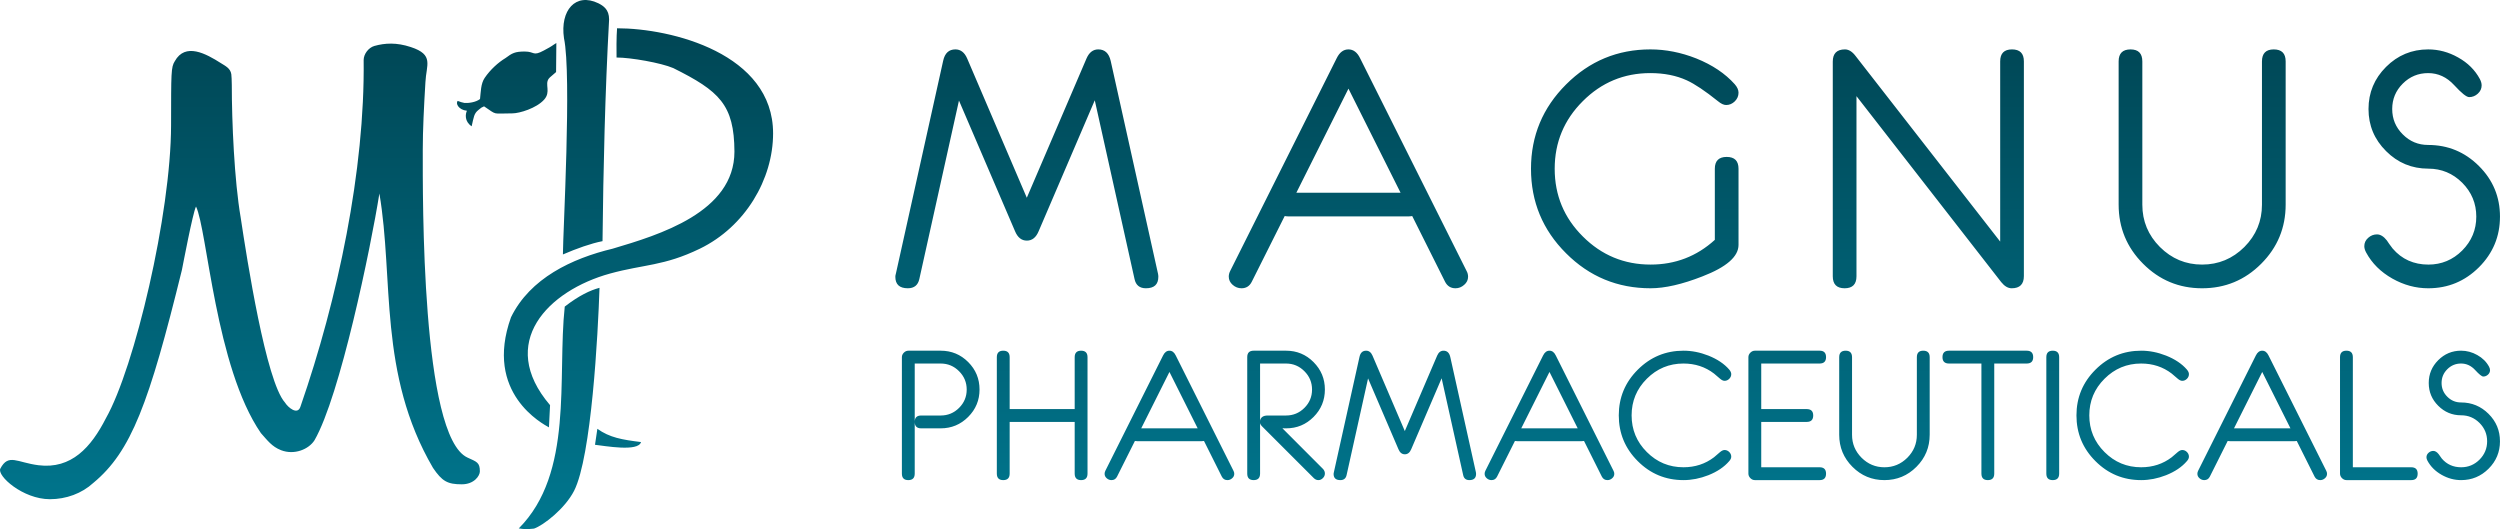<?xml version="1.0" encoding="UTF-8"?>
<!DOCTYPE svg PUBLIC "-//W3C//DTD SVG 1.1//EN" "http://www.w3.org/Graphics/SVG/1.1/DTD/svg11.dtd">
<!-- Creator: CorelDRAW -->
<svg xmlns="http://www.w3.org/2000/svg" xml:space="preserve" width="163.818mm" height="34.672mm" version="1.1" style="shape-rendering:geometricPrecision; text-rendering:geometricPrecision; image-rendering:optimizeQuality; fill-rule:evenodd; clip-rule:evenodd"
viewBox="0 0 16367.53 3464.2"
 xmlns:xlink="http://www.w3.org/1999/xlink"
 xmlns:xodm="http://www.corel.com/coreldraw/odm/2003">
 <defs>
  <style type="text/css">
   <![CDATA[
    .fil0 {fill:url(#id0)}
   ]]>
  </style>
  <linearGradient id="id0" gradientUnits="userSpaceOnUse" x1="8183.77" y1="0.02" x2="8183.77" y2="3464.2">
   <stop offset="0" style="stop-opacity:1; stop-color:#004351"/>
   <stop offset="1" style="stop-opacity:1; stop-color:#00778F"/>
  </linearGradient>
 </defs>
 <g id="Слой_x0020_1">
  <path class="fil0" d="M2380.8 393.39c8.63,720.04 -168.54,1561.7 -413.49,2268.04 -18.3,59.97 -81.74,6.27 -101.85,-26.26 -123.97,-138.23 -248.26,-934.9 -289.84,-1211.17 -41.53,-242.16 -58.15,-627.55 -58.15,-868.99 0,-43.68 -1.95,-42.17 -3.13,-69.2 -5.86,-39.12 -39.59,-54.21 -68.02,-72.31 -97.76,-62.22 -233.43,-136.9 -302.09,-12.57 -24.84,39.16 -23.77,73.38 -24.3,419.73 -0.88,579.7 -239,1586.07 -426.49,1917.45 -96.81,189.96 -226.15,335.02 -441.82,307.8 -140.56,-17.75 -196.08,-78.75 -249.32,21.87 -24.26,46.48 146.97,200.58 324.35,200.58 105.97,0 208.78,-37.35 284.42,-106.85 248.2,-205.38 364.71,-520.5 579.73,-1393.66 7.4,-35.8 70.73,-372.27 92.4,-415.74 73.75,151.37 127.24,1051.14 424.83,1483.43 42.39,47.14 71.41,88.41 131.9,111.95 87.2,33.95 181.72,-6.16 218.94,-64.88 167.1,-289.28 368.34,-1258.97 424.89,-1615.82 95.49,557.82 -8.99,1179.53 350.85,1796.22 59.72,88.13 95.14,107.87 188.67,107.87 80.99,0 118.4,-55.76 118.39,-84.82 0,-58.59 -20.22,-62.31 -81.29,-90.39 -303.25,-139.53 -292.55,-1706.69 -292.55,-2015.39 0,-130.03 7.88,-285.74 17.35,-441.98 5.25,-113.8 58.68,-179.76 -95.68,-230.14 -93.57,-31.07 -169.56,-26.6 -238.75,-7.17 -38.37,11.19 -69.96,53.07 -69.96,92.39zm5202.89 1418.46c0,50.47 -27.11,75.48 -81.33,75.48 -41.27,0 -66.3,-20.43 -74.65,-60.89l-260.23 -1169.79 -367.4 857.02c-17.11,41.27 -42.96,61.71 -77.16,61.71 -34.61,0 -60.47,-20.43 -77.56,-61.71l-366.99 -855.36 -259.4 1168.12c-8.75,40.45 -33.78,60.89 -75.48,60.89 -54.62,0 -81.74,-25.02 -81.74,-75.48 0,-6.24 1.25,-12.92 3.33,-19.18l309.87 -1395c10.84,-49.63 37.54,-74.23 80.07,-74.23 33.78,0 59.64,19.59 76.73,58.8l390.76 912.49 391.18 -912.49c17.11,-39.21 42.96,-58.8 76.74,-58.8 42.54,0 69.65,25.02 81.32,75.48l309.87 1393.74c1.24,6.26 2.08,12.94 2.08,19.18zm-1594.97 950.07c0,-27.79 14.01,-41.56 42.24,-41.56l127.67 0c46.77,0 86.98,-16.5 120.2,-49.72 33.44,-33.21 50.17,-73.21 50.17,-120.2 0,-46.77 -16.73,-86.98 -50.17,-120.2 -33.21,-33.45 -73.43,-50.17 -120.2,-50.17l-169.91 0 0 381.84zm-84.06 338.93l0 -762.35c0,-11.29 4.31,-21 12.88,-29.59 8.59,-8.57 18.3,-12.88 29.6,-12.88l211.71 0c70.28,0 130.38,24.86 179.85,74.35 49.49,49.48 74.35,109.57 74.35,179.84 0,70.05 -24.86,129.93 -74.57,179.63 -49.71,49.71 -109.8,74.57 -180.3,74.57l-127.44 0c-28.02,0 -42.02,-14.24 -42.02,-42.49l0 338.93c0,28.24 -14.01,42.47 -42.02,42.47 -28.02,0 -42.03,-14.24 -42.03,-42.47zm1215.36 0c0,28.24 -14.01,42.47 -42.02,42.47 -28.03,0 -42.02,-14.24 -42.02,-42.47l0 -338.47 -425.68 0 0 338.47c0,28.24 -14.02,42.47 -42.02,42.47 -28.03,0 -42.03,-14.24 -42.03,-42.47l0 -762.35c0,-28.24 14.01,-42.47 42.03,-42.47 28.01,0 42.02,14.24 42.02,42.71l0 339.59 425.68 0 0 -339.59c0,-28.48 14,-42.71 42.02,-42.71 28.02,0 42.02,14.24 42.02,42.47l0 762.35zm960.71 1.36c0,11.29 -4.52,21 -13.78,28.92 -9.04,8.12 -19.43,12.19 -30.73,12.19 -16.95,0 -29.14,-7.68 -37.06,-23.04l-116.58 -233.18c-4.75,0.9 -9.72,1.36 -15.15,1.36l-422.06 0c-5.43,0 -10.62,-0.46 -15.14,-1.36l-116.81 233.18c-7.68,15.36 -19.88,23.04 -36.38,23.04 -11.76,0 -22.14,-4.07 -31.4,-12.19 -9.26,-8.14 -13.79,-17.85 -13.79,-29.15 0,-7 1.81,-13.79 5.2,-20.34l377.78 -754.65c10.16,-20.55 23.95,-30.95 41.57,-30.95 17.39,0 31.18,10.4 41.34,31.4l377.78 754.66c3.62,6.54 5.2,13.33 5.2,20.11zm-239.5 -297.79l-184.82 -369.21 -184.83 369.21 369.65 0zm832.84 295.98c0,11.07 -4.3,21.23 -13.11,29.82 -8.58,8.81 -18.52,13.1 -29.59,13.1 -10.85,0 -20.57,-4.29 -29.6,-12.88l-332.82 -332.81c-11.07,-10.17 -17.61,-19.21 -19.19,-27.57l0 330.78c0,28.24 -14.02,42.47 -42.02,42.47 -28.03,0 -42.03,-14.24 -42.03,-42.47l0 -762.8c0,-28.01 14.01,-42.02 42.03,-42.02l212.16 0c70.27,0 130.37,24.86 179.84,74.57 49.49,49.71 74.35,109.58 74.35,179.62 0,70.05 -24.63,129.93 -74.12,179.63 -49.49,49.71 -109.34,74.57 -179.62,74.57l-24.4 -0.46 266.39 266.85c7.9,8.8 11.75,18.74 11.75,29.59zm-84.06 -549.95c0,-46.77 -16.72,-86.98 -50.16,-120.2 -33.22,-33.45 -73.44,-50.17 -120.2,-50.17l-169.91 0 0 374.84c3.84,-23.05 20.78,-34.57 50.38,-34.57l119.54 0c46.76,0 86.97,-16.5 120.2,-49.72 33.44,-33.21 50.16,-73.21 50.16,-120.2zm1073.91 551.98c0,27.35 -14.68,40.89 -44.05,40.89 -22.37,0 -35.93,-11.07 -40.44,-32.99l-140.99 -633.77 -199.06 464.32c-9.26,22.37 -23.27,33.44 -41.8,33.44 -18.74,0 -32.76,-11.07 -42.02,-33.44l-198.83 -463.41 -140.54 632.86c-4.76,21.92 -18.3,32.99 -40.9,32.99 -29.59,0 -44.28,-13.55 -44.28,-40.89 0,-3.39 0.68,-7 1.81,-10.39l167.87 -755.78c5.87,-26.9 20.33,-40.23 43.38,-40.23 18.3,0 32.31,10.62 41.57,31.86l211.72 494.36 211.94 -494.36c9.26,-21.24 23.27,-31.86 41.57,-31.86 23.04,0 37.73,13.57 44.06,40.9l167.87 755.1c0.67,3.39 1.12,7 1.12,10.39zm904.91 -0.22c0,11.29 -4.53,21 -13.79,28.92 -9.04,8.12 -19.42,12.19 -30.73,12.19 -16.94,0 -29.13,-7.68 -37.05,-23.04l-116.59 -233.18c-4.74,0.9 -9.71,1.36 -15.14,1.36l-422.06 0c-5.43,0 -10.62,-0.46 -15.14,-1.36l-116.81 233.18c-7.69,15.36 -19.88,23.04 -36.38,23.04 -11.76,0 -22.14,-4.07 -31.41,-12.19 -9.26,-8.14 -13.78,-17.85 -13.78,-29.15 0,-7 1.81,-13.79 5.2,-20.34l377.78 -754.65c10.16,-20.55 23.95,-30.95 41.56,-30.95 17.4,0 31.19,10.4 41.35,31.4l377.78 754.66c3.62,6.54 5.2,13.33 5.2,20.11zm-239.5 -297.79l-184.83 -369.21 -184.82 369.21 369.65 0zm1005.23 185.49c0,9.49 -4.3,19.21 -13.33,29.14 -32.54,38.19 -78.18,68.92 -136.47,92.19 -54.68,21.46 -108.91,32.08 -162.68,32.08 -117.04,0 -216.91,-41.34 -299.61,-124.27 -82.91,-82.69 -124.26,-182.56 -124.26,-299.6 0,-116.81 41.57,-216.45 124.49,-299.15 82.93,-82.92 182.79,-124.27 299.38,-124.27 53.77,0 108,10.62 162.68,32.09 58.29,23.26 103.93,53.77 136.47,91.5 9.03,10.63 13.33,20.56 13.33,29.82 0,11.76 -4.3,21.92 -13.11,30.73 -8.81,8.59 -18.97,13.1 -30.5,13.1 -9.03,0 -18.75,-4.51 -29.37,-13.55 -8.57,-7.91 -21.69,-19.21 -39.76,-33.9 -57.17,-43.83 -123.82,-65.74 -200.19,-65.74 -93.54,0 -173.3,33.21 -239.73,99.64 -66.43,66.2 -99.64,146.18 -99.64,239.72 0,93.77 33.21,173.98 99.64,240.18 66.43,66.43 146.19,99.64 239.73,99.64 76.36,0 143.02,-21.92 200.19,-65.53 8.58,-7.9 21.92,-19.19 39.76,-34.11 10.62,-8.81 20.34,-13.34 29.37,-13.34 11.53,0 21.69,4.31 30.5,13.12 8.81,8.8 13.11,18.97 13.11,30.49zm620.67 111.16c0,28.26 -14.01,42.25 -41.8,42.25l-424.09 0c-11.07,0 -21.01,-4.29 -29.6,-12.88 -8.58,-8.59 -12.88,-18.52 -12.88,-29.59l0 -762.35c0,-11.29 4.3,-21 12.88,-29.59 8.59,-8.57 18.53,-12.88 29.6,-12.88l424.09 0c27.8,0 41.8,14.02 41.8,42.25 0,27.8 -14.01,41.8 -42.03,41.8l-382.29 0 0 298.25 297.57 0c28.46,0 42.69,14 42.69,41.79 0,28.25 -14.24,42.25 -42.69,42.25l-297.57 0 0 296.89 382.29 0c28.03,0 42.03,14.01 42.03,41.79zm678.51 -254.63c0,82.02 -28.92,152.06 -86.76,209.9 -57.84,58.06 -127.89,86.98 -209.67,86.98 -81.57,0 -151.39,-28.92 -209.23,-86.98 -57.85,-57.84 -86.76,-127.88 -86.76,-209.9l0 -507.94c0,-28.24 14.01,-42.47 42.25,-42.47 27.8,0 41.79,14.24 41.79,42.71l0 508.15c0,58.29 20.79,108.23 62.37,150.02 41.79,41.57 91.51,62.37 149.58,62.37 58.28,0 108.23,-20.79 150.02,-62.37 41.57,-41.79 62.37,-91.73 62.37,-150.02l0 -508.15c0,-28.48 14.01,-42.71 41.8,-42.71 28.24,0 42.24,14.24 42.24,42.47l0 507.94zm677.6 -508.16c0,27.8 -14.23,41.8 -42.69,41.8l-212.18 0 0 720.53c0,28.47 -14,42.7 -42.02,42.7 -28.02,0 -42.02,-14.24 -42.02,-42.7l0 -720.53 -212.16 0c-28.47,0 -42.7,-14.01 -42.7,-41.8 0,-28.24 14.24,-42.25 42.47,-42.25l508.83 0c28.25,0 42.47,14.02 42.47,42.25zm170.14 762.57c0,28.24 -14.01,42.47 -42.02,42.47 -28.02,0 -42.03,-14.24 -42.03,-42.47l0 -762.35c0,-28.24 14.02,-42.47 42.03,-42.47 28.02,0 42.02,14.24 42.02,42.47l0 762.35zm849.56 -110.94c0,9.49 -4.31,19.21 -13.34,29.14 -32.54,38.19 -78.18,68.92 -136.46,92.19 -54.68,21.46 -108.92,32.08 -162.69,32.08 -117.04,0 -216.9,-41.34 -299.61,-124.27 -82.91,-82.69 -124.26,-182.56 -124.26,-299.6 0,-116.81 41.57,-216.45 124.49,-299.15 82.93,-82.92 182.8,-124.27 299.38,-124.27 53.77,0 108.01,10.62 162.69,32.09 58.28,23.26 103.92,53.77 136.46,91.5 9.03,10.63 13.34,20.56 13.34,29.82 0,11.76 -4.31,21.92 -13.12,30.73 -8.8,8.59 -18.97,13.1 -30.49,13.1 -9.03,0 -18.76,-4.51 -29.37,-13.55 -8.58,-7.91 -21.69,-19.21 -39.77,-33.9 -57.17,-43.83 -123.82,-65.74 -200.19,-65.74 -93.54,0 -173.3,33.21 -239.73,99.64 -66.43,66.2 -99.64,146.18 -99.64,239.72 0,93.77 33.21,173.98 99.64,240.18 66.43,66.43 146.19,99.64 239.73,99.64 76.36,0 143.02,-21.92 200.19,-65.53 8.58,-7.9 21.92,-19.19 39.77,-34.11 10.61,-8.81 20.34,-13.34 29.37,-13.34 11.52,0 21.69,4.31 30.49,13.12 8.81,8.8 13.12,18.97 13.12,30.49zm904.22 112.3c0,11.29 -4.53,21 -13.79,28.92 -9.04,8.12 -19.42,12.19 -30.73,12.19 -16.94,0 -29.14,-7.68 -37.05,-23.04l-116.59 -233.18c-4.74,0.9 -9.71,1.36 -15.14,1.36l-422.06 0c-5.43,0 -10.62,-0.46 -15.14,-1.36l-116.81 233.18c-7.69,15.36 -19.88,23.04 -36.38,23.04 -11.76,0 -22.15,-4.07 -31.41,-12.19 -9.26,-8.14 -13.78,-17.85 -13.78,-29.15 0,-7 1.81,-13.79 5.2,-20.34l377.78 -754.65c10.16,-20.55 23.95,-30.95 41.56,-30.95 17.4,0 31.18,10.4 41.35,31.4l377.78 754.66c3.62,6.54 5.2,13.33 5.2,20.11zm-239.5 -297.79l-184.83 -369.21 -184.82 369.21 369.65 0zm832.84 296.65c0,28.26 -14.02,42.25 -41.8,42.25l-424.09 0c-11.07,0 -21.02,-4.29 -29.61,-12.88 -8.57,-8.59 -12.88,-18.52 -12.88,-29.59l0 -762.35c0,-28.24 14.02,-42.47 42.03,-42.47 28.02,0 42.02,14.24 42.02,42.71l0 720.53 382.3 0c28.02,0 42.03,14.01 42.03,41.79zm538.87 -211.94c0,70.04 -24.86,129.92 -74.57,179.62 -49.93,49.72 -109.8,74.57 -179.84,74.57 -44.29,0 -86.76,-11.52 -127.21,-34.35 -41.57,-23.49 -72.53,-54.21 -93.31,-92.85 -4.31,-8.14 -6.33,-15.37 -6.33,-22.15 0,-11.52 4.53,-21.46 13.79,-29.59 9.03,-8.13 19.43,-12.2 31.17,-12.2 11.98,0 23.73,6.99 35.02,21.46 4.31,6.77 11.07,16.27 20.56,28.7 32.54,37.96 74.78,56.94 126.76,56.94 46.54,0 86.75,-16.73 119.98,-49.94 33.22,-33.43 49.94,-73.43 49.94,-120.21 0,-46.77 -16.72,-86.76 -49.94,-120.2 -33.44,-33.22 -73.44,-49.94 -120.2,-49.94 -58.52,0 -108.47,-20.79 -149.81,-62.14 -41.57,-41.34 -62.36,-91.05 -62.36,-149.35 0,-58.29 20.78,-108 62.14,-149.35 41.34,-41.34 91.28,-62.14 149.57,-62.14 37.06,0 72.53,9.49 106.43,28.71 34.11,18.97 59.64,44.5 76.81,76.36 4.3,8.13 6.32,15.59 6.32,22.59 0,11.3 -4.52,21.02 -13.33,29.15 -9.04,8.36 -19.43,12.43 -30.95,12.43 -9.49,0 -27.12,-14.24 -53.32,-42.71 -25.98,-28.24 -56.71,-42.47 -92.19,-42.47 -35.02,0 -65.06,12.43 -90.15,37.51 -24.85,24.85 -37.27,54.9 -37.27,89.92 0,35.02 12.42,65.07 37.5,89.92 24.86,25.09 54.9,37.52 89.92,37.52 70.05,0 130.16,24.85 180.08,74.57 49.93,49.7 74.78,109.57 74.78,179.61zm-6755.84 -1077.69c0,20.84 -8.35,38.78 -25.44,53.37 -16.69,15.02 -35.87,22.52 -56.72,22.52 -31.28,0 -53.8,-14.17 -68.4,-42.53l-215.19 -430.39c-8.76,1.67 -17.93,2.51 -27.94,2.51l-779.03 0c-10,0 -19.59,-0.84 -27.94,-2.51l-215.61 430.39c-14.18,28.37 -36.7,42.53 -67.14,42.53 -21.69,0 -40.86,-7.5 -57.97,-22.52 -17.1,-15.01 -25.45,-32.94 -25.45,-53.8 0,-12.92 3.34,-25.43 9.6,-37.53l697.29 -1392.91c18.76,-37.95 44.2,-57.13 76.73,-57.13 32.1,0 57.54,19.18 76.3,57.96l697.29 1392.91c6.67,12.1 9.6,24.62 9.6,37.13zm-442.08 -549.65l-341.12 -681.46 -341.14 681.46 682.27 0zm2212.68 -655.17c0,21.68 -7.91,40.44 -24.18,56.71 -16.27,15.86 -35.03,24.19 -56.72,24.19 -15.85,0 -33.77,-8.33 -53.79,-25.03 -83.83,-67.13 -151.81,-112.59 -203.51,-136.36 -69.23,-31.7 -148.88,-47.54 -239.38,-47.54 -172.23,0 -319.87,61.3 -442.07,183.9 -122.6,122.19 -183.91,269.83 -183.91,442.49 0,173.07 61.31,321.12 184.33,443.31 122.6,122.6 270.65,183.91 443.72,183.91 161.4,0 301.52,-53.79 420.37,-161.81l0 -465.42c0,-51.72 25.87,-77.57 77.57,-77.57 51.72,0 77.56,25.86 77.56,77.57l0 498.37c0,76.73 -78.81,145.53 -236.86,206.43 -132.2,51.71 -245.23,77.56 -339.06,77.56 -216.02,0 -400.78,-76.32 -553.41,-229.36 -153.06,-152.65 -229.38,-336.98 -229.38,-553 0,-215.6 76.74,-399.52 229.79,-552.16 153.06,-153.05 336.98,-229.37 552.16,-229.37 99.67,0 199.77,19.59 300.27,59.22 105.52,42.53 189.35,98.83 251.89,168.9 16.27,18.76 24.6,37.12 24.6,55.05zm1868.2 1201.07c0,52.96 -26.69,79.65 -79.65,79.65 -24.19,0 -47.13,-13.34 -68.82,-40.45l-947.51 -1217.33 0 1179.38c0,52.13 -25.86,78.4 -77.56,78.4 -51.72,0 -77.58,-26.27 -77.58,-78.4l0 -1405.84c0,-52.96 26.7,-79.65 79.66,-79.65 24.19,0 47.54,14.18 68.81,42.12l947.52 1216.08 0 -1179.8c0,-52.13 25.86,-78.4 77.15,-78.4 52.13,0 77.98,26.27 77.98,78.4l0 1405.84zm1713.9 -468.33c0,151.38 -53.38,280.67 -160.14,387.42 -106.77,107.19 -236.05,160.56 -387.01,160.56 -150.55,0 -279.42,-53.37 -386.18,-160.56 -106.76,-106.76 -160.14,-236.04 -160.14,-387.42l0 -937.5c0,-52.13 25.87,-78.4 77.99,-78.4 51.3,0 77.14,26.27 77.14,78.82l0 937.92c0,107.6 38.37,199.76 115.11,276.9 77.15,76.74 168.9,115.11 276.08,115.11 107.6,0 199.76,-38.37 276.91,-115.11 76.73,-77.14 115.1,-169.3 115.1,-276.9l0 -937.92c0,-52.55 25.87,-78.82 77.16,-78.82 52.12,0 77.98,26.27 77.98,78.4l0 937.5zm1403.2 78.81c0,129.29 -45.87,239.81 -137.62,331.55 -92.17,91.75 -202.67,137.62 -331.96,137.62 -81.74,0 -160.14,-21.26 -234.8,-63.38 -76.73,-43.37 -133.86,-100.09 -172.23,-171.4 -7.92,-15.02 -11.69,-28.37 -11.69,-40.87 0,-21.26 8.35,-39.62 25.45,-54.63 16.69,-15.02 35.87,-22.52 57.55,-22.52 22.1,0 43.79,12.93 64.64,39.63 7.92,12.51 20.44,30.02 37.95,52.96 60.06,70.06 138.05,105.09 233.96,105.09 85.92,0 160.15,-30.86 221.46,-92.16 61.3,-61.73 92.16,-135.54 92.16,-221.88 0,-86.32 -30.86,-160.13 -92.16,-221.86 -61.73,-61.31 -135.54,-92.17 -221.87,-92.17 -108.02,0 -200.19,-38.37 -276.5,-114.68 -76.73,-76.31 -115.1,-168.07 -115.1,-275.66 0,-107.6 38.37,-199.35 114.68,-275.66 76.32,-76.32 168.49,-114.69 276.09,-114.69 68.39,0 133.86,17.51 196.42,52.96 62.98,35.03 110.09,82.16 141.8,140.96 7.91,15.02 11.67,28.77 11.67,41.7 0,20.85 -8.33,38.79 -24.6,53.79 -16.69,15.44 -35.87,22.94 -57.14,22.94 -17.51,0 -50.05,-26.28 -98.41,-78.81 -47.97,-52.13 -104.69,-78.4 -170.16,-78.4 -64.63,0 -120.1,22.93 -166.4,69.23 -45.87,45.87 -68.8,101.33 -68.8,165.98 0,64.63 22.93,120.11 69.22,165.98 45.88,46.3 101.34,69.23 165.98,69.23 129.29,0 240.22,45.87 332.38,137.63 92.17,91.74 138.04,202.26 138.04,331.53zm-12931.59 -1080.91c-64.18,0 -83.32,10.61 -126.39,42.92 -47.84,28.78 -99.54,75.91 -136.29,129.79 -26.02,38.08 -25.11,92.78 -30.52,138.28 -26.62,21.31 -76.29,28.05 -102.11,25.67 -20.15,-4.66 -23.54,-5.2 -43.84,-13.25 -15.36,16.09 4.95,58.51 60.25,64.46 -10.17,21.11 -17.08,69.62 30.89,101.75 14.13,-60.62 14.93,-83.72 44.39,-106.88 19.36,-16.6 19.03,-15.57 36.83,-23.87 90.03,60.29 49.39,46 185.59,46 45.8,0 157.24,-33.35 207.8,-89.91 45.5,-50.9 3.21,-98.34 29.39,-136.27 1.43,-2.07 6.27,-7.24 8,-9.01l40.8 -35.21 1.74 -190.14c-37.56,22.68 -12.87,11.86 -81.35,48.72 -74.37,40.03 -59.23,6.95 -125.18,6.95zm249.47 1328.63c90.24,-39.08 185.09,-72.65 259.34,-87.08 5.21,-478.78 16.59,-971.85 43.09,-1451.58 0,-65.09 -37.01,-88.87 -70.47,-105.96 -149.46,-71.8 -251.45,46.74 -224.96,228.74 51.16,240.26 -7,1279.65 -7,1415.88zm351.22 -1289.35c93.33,0 291.08,34.77 371.49,69.23 301.3,150.12 398.84,239.04 400.32,546.9 0,397.28 -494.43,545.53 -797.39,635.42 -266.49,64.06 -540.49,193.26 -665.39,448.89 -179.2,498.42 211.9,699.91 248.3,720.97l7.34 -145.44c-349.89,-409.38 -11.4,-750.29 392.61,-861.58 221.33,-60.97 352.19,-48.5 587.41,-162.43 297.78,-144.24 480.17,-455.16 480.17,-755.58 0,-522.09 -664.53,-687.86 -1021.5,-687.86 -4.54,51.99 -4.11,158.36 -3.37,191.48zm-640.25 3082.96c32.68,4.88 49.26,6.96 99.77,1.27 61.64,-21.32 202.32,-130.09 262.33,-247.22 113.94,-222.61 156.82,-1029.17 166.63,-1329.31 -60.78,16.08 -134.45,50.67 -227.63,123.02 -49.87,464.84 60.32,1090.24 -301.1,1452.25zm499.18 -547.5c65.3,7.2 283.79,47.52 301.27,-17.87 -124.16,-15.4 -205.6,-29.31 -285.81,-86.8l-15.46 104.68z"/>
 </g>
</svg>
